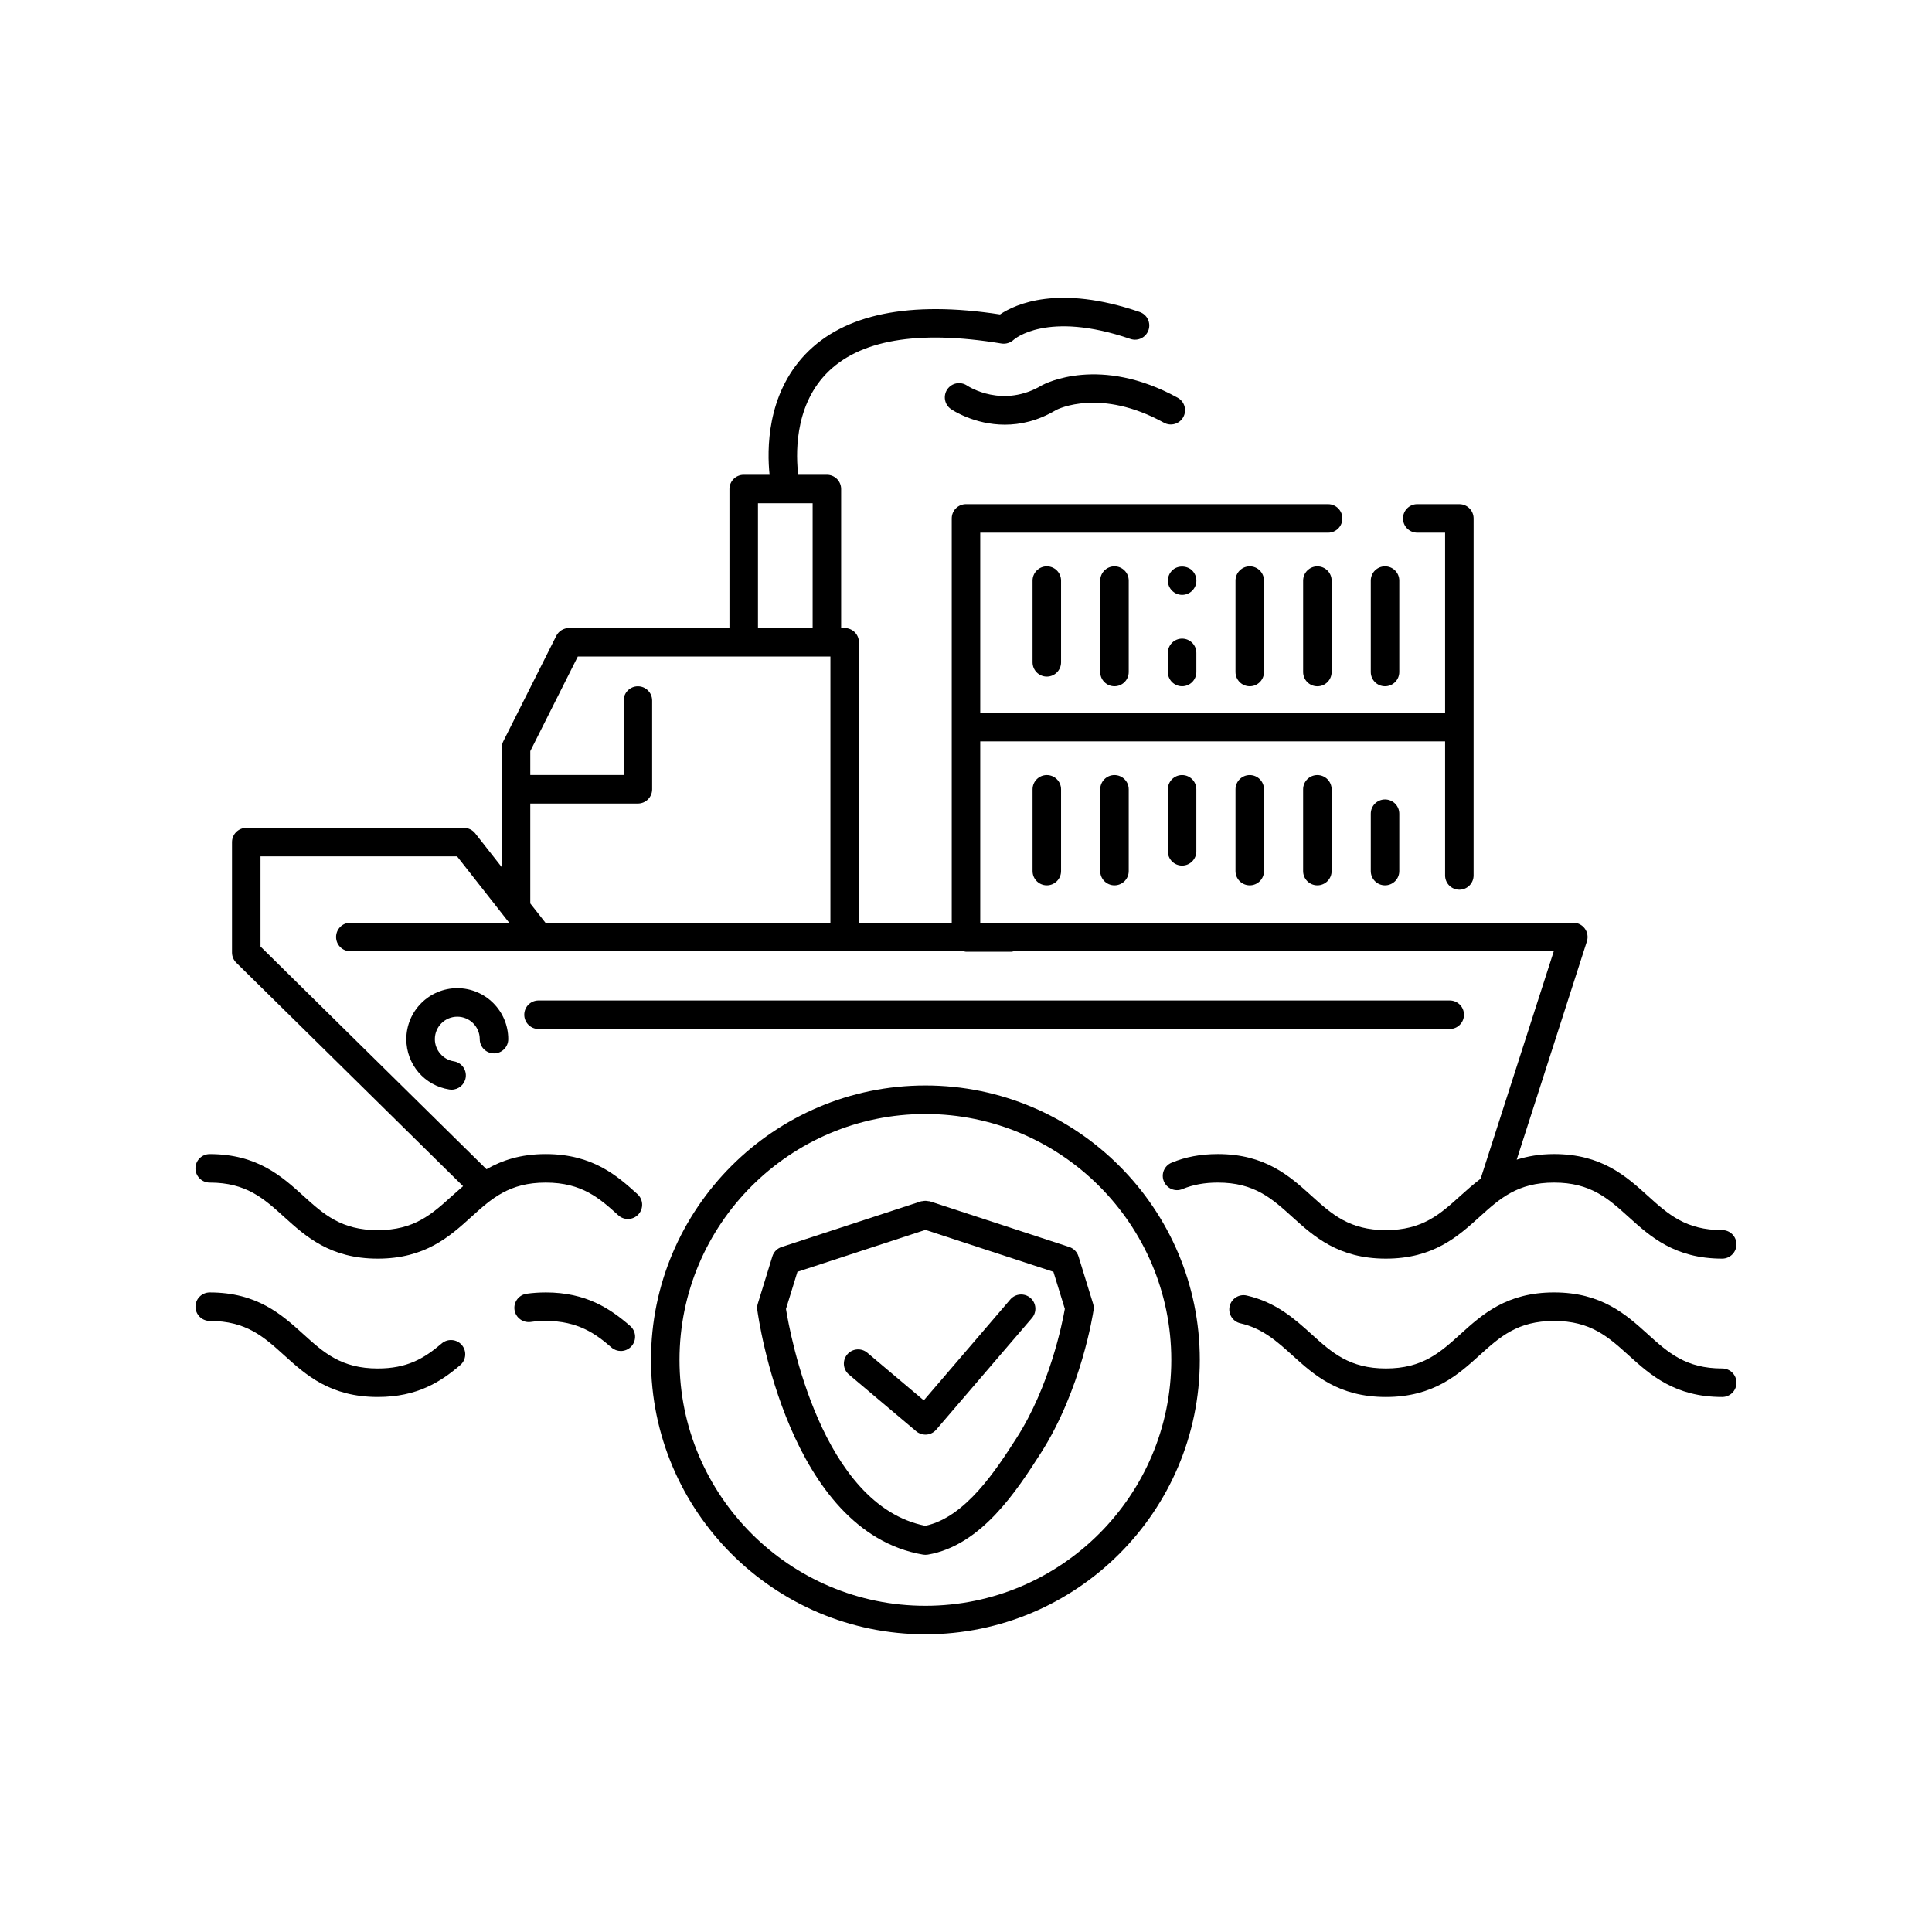<?xml version="1.0" encoding="UTF-8"?>
<!-- Uploaded to: ICON Repo, www.svgrepo.com, Generator: ICON Repo Mixer Tools -->
<svg fill="#000000" width="800px" height="800px" version="1.1" viewBox="144 144 512 512" xmlns="http://www.w3.org/2000/svg">
 <g>
  <path d="m420.19 246.07c-10.402 6.242-19.449 0.414-19.902 0.113-1.719-1.16-4.062-0.73-5.238 0.988-1.18 1.723-0.742 4.074 0.98 5.254 0.359 0.246 6.152 4.121 14.266 4.121 4.078 0 8.746-0.98 13.598-3.898 0.477-0.25 11.789-5.871 28.555 3.375 1.832 1.008 4.129 0.344 5.133-1.484 1.008-1.828 0.344-4.129-1.484-5.133-20.555-11.328-35.137-3.754-35.906-3.336z"/>
  <path d="m600.41 469.99c-9.684 0-14.348-4.215-19.746-9.098-5.727-5.18-12.219-11.055-24.816-11.055-3.836 0-7.055 0.59-9.91 1.492l18.605-57.855c0.371-1.148 0.168-2.406-0.543-3.383-0.711-0.973-1.844-1.551-3.055-1.551h-157.17v-48.066h123.19v35.531c0 2.086 1.691 3.777 3.777 3.777 2.086 0 3.777-1.691 3.777-3.777v-39.312l0.004-55.305c0-2.086-1.691-3.777-3.777-3.777l-11.16-0.004c-2.086 0-3.777 1.691-3.777 3.777 0 2.086 1.691 3.777 3.777 3.777h7.379v47.754l-123.19 0.004v-47.754h92.188c2.086 0 3.777-1.691 3.777-3.777s-1.691-3.777-3.777-3.777l-95.965-0.004c-2.086 0-3.777 1.691-3.777 3.777v107.16h-24.594l-0.004-74.332c0-2.086-1.691-3.777-3.777-3.777h-0.934v-36.836c0-2.086-1.691-3.777-3.777-3.777h-7.59c-0.578-4.652-1.266-17.719 7.356-26.719 8.641-9.027 24.285-11.742 46.508-8.059 1.148 0.195 2.387-0.211 3.246-1.012 0.082-0.078 8.742-7.816 30.91-0.207 1.988 0.676 4.121-0.375 4.801-2.348 0.676-1.977-0.375-4.121-2.348-4.801-21.52-7.383-32.98-2.066-37.004 0.656-23.984-3.691-41.328-0.145-51.574 10.547-10.336 10.793-10.172 25.48-9.496 31.945h-6.856c-2.086 0-3.777 1.691-3.777 3.777v36.836h-42.52c-1.43 0-2.734 0.805-3.375 2.082l-14.043 27.945c-0.266 0.527-0.402 1.109-0.402 1.699v31.645l-7.035-8.961c-0.715-0.91-1.812-1.445-2.973-1.445h-57.703c-2.086 0-3.777 1.691-3.777 3.777v29.25c0 1.012 0.406 1.98 1.125 2.691l60.113 59.23c-0.996 0.852-1.961 1.707-2.894 2.551-5.391 4.883-10.051 9.098-19.723 9.098-9.676 0-14.336-4.215-19.727-9.098-5.723-5.18-12.211-11.055-24.801-11.055-2.086 0-3.777 1.691-3.777 3.777s1.691 3.777 3.777 3.777c9.676 0 14.336 4.215 19.727 9.098 5.723 5.18 12.211 11.055 24.801 11.055 12.586 0 19.074-5.871 24.793-11.055 5.391-4.883 10.051-9.098 19.723-9.098 9.656 0 14.316 4.211 19.25 8.668 1.547 1.406 3.938 1.281 5.336-0.27 1.398-1.547 1.277-3.938-0.27-5.336-5.234-4.734-11.75-10.621-24.316-10.621-6.699 0-11.641 1.684-15.688 4.019l-59.891-59.023v-23.891h52.086l13.812 17.594h-42.098c-2.086 0-3.777 1.691-3.777 3.777 0 2.086 1.691 3.777 3.777 3.777h162.55c0.203 0.039 0.391 0.129 0.609 0.129h12.016c0.215 0 0.402-0.09 0.609-0.121h143.14l-19.383 60.27c-1.926 1.465-3.684 3.016-5.352 4.523-5.398 4.883-10.062 9.098-19.75 9.098-9.676 0-14.336-4.215-19.73-9.098-5.723-5.18-12.215-11.055-24.805-11.055-4.531 0-8.543 0.746-12.262 2.289-1.93 0.797-2.848 3.008-2.047 4.934 0.801 1.93 3.008 2.859 4.934 2.047 2.789-1.152 5.852-1.711 9.371-1.711 9.676 0 14.336 4.215 19.73 9.098 5.723 5.18 12.215 11.055 24.801 11.055 12.598 0 19.09-5.871 24.816-11.055 5.398-4.883 10.062-9.098 19.75-9.098s14.348 4.215 19.75 9.098c5.727 5.18 12.219 11.055 24.812 11.055 2.086 0 3.777-1.691 3.777-3.777 0.012-2.09-1.68-3.785-3.766-3.785zm-255.54-192.62h14.488v33.059h-14.488zm-60.34 79.578h28.52c2.086 0 3.777-1.691 3.777-3.777v-23.52c0-2.086-1.691-3.777-3.777-3.777-2.086 0-3.777 1.691-3.777 3.777v19.742h-24.742v-6.344l12.594-25.062h66.945v70.555l-75.52-0.004-4.019-5.121z"/>
  <path d="m600.41 506.66c-9.684 0-14.348-4.215-19.746-9.098-5.727-5.18-12.219-11.055-24.816-11.055-12.598 0-19.09 5.871-24.816 11.055-5.398 4.883-10.062 9.098-19.75 9.098-9.676 0-14.336-4.215-19.73-9.098-4.375-3.957-9.332-8.445-17.16-10.234-2.027-0.469-4.059 0.809-4.523 2.84-0.465 2.035 0.809 4.059 2.84 4.523 5.902 1.352 9.723 4.809 13.77 8.473 5.723 5.18 12.211 11.055 24.801 11.055 12.598 0 19.09-5.871 24.816-11.055 5.398-4.883 10.062-9.098 19.75-9.098s14.348 4.215 19.75 9.098c5.727 5.18 12.219 11.055 24.812 11.055 2.086 0 3.777-1.691 3.777-3.777 0.004-2.09-1.688-3.781-3.773-3.781z"/>
  <path d="m288.63 486.51c-1.75 0-3.457 0.117-5.07 0.344-2.066 0.293-3.504 2.203-3.211 4.269 0.293 2.066 2.211 3.473 4.269 3.211 1.246-0.176 2.574-0.27 4.012-0.27 8.613 0 13.324 3.477 17.414 7.035 0.715 0.625 1.602 0.93 2.481 0.93 1.055 0 2.106-0.441 2.852-1.297 1.371-1.574 1.207-3.961-0.367-5.332-5.305-4.613-11.688-8.891-22.379-8.891z"/>
  <path d="m261.06 500.03c-4.793 4.098-9.297 6.633-16.949 6.633-9.676 0-14.336-4.215-19.727-9.098-5.723-5.18-12.211-11.055-24.801-11.055-2.086 0-3.777 1.691-3.777 3.777 0 2.086 1.691 3.777 3.777 3.777 9.676 0 14.336 4.215 19.727 9.098 5.723 5.18 12.211 11.055 24.801 11.055 10.527 0 16.727-4.059 21.859-8.445 1.586-1.355 1.773-3.742 0.418-5.328-1.352-1.578-3.742-1.77-5.328-0.414z"/>
  <path d="m417.64 353.18v21.668c0 2.086 1.691 3.777 3.777 3.777s3.777-1.691 3.777-3.777v-21.668c0-2.086-1.691-3.777-3.777-3.777-2.086-0.004-3.777 1.691-3.777 3.777z"/>
  <path d="m435.57 353.18v21.668c0 2.086 1.691 3.777 3.777 3.777s3.777-1.691 3.777-3.777v-21.668c0-2.086-1.691-3.777-3.777-3.777-2.082-0.004-3.777 1.691-3.777 3.777z"/>
  <path d="m453.49 353.18v16.434c0 2.086 1.691 3.777 3.777 3.777 2.086 0 3.777-1.691 3.777-3.777v-16.434c0-2.086-1.691-3.777-3.777-3.777-2.082-0.004-3.777 1.691-3.777 3.777z"/>
  <path d="m471.42 353.18v21.668c0 2.086 1.691 3.777 3.777 3.777 2.086 0 3.777-1.691 3.777-3.777v-21.668c0-2.086-1.691-3.777-3.777-3.777-2.086-0.004-3.777 1.691-3.777 3.777z"/>
  <path d="m489.34 353.18v21.668c0 2.086 1.691 3.777 3.777 3.777 2.086 0 3.777-1.691 3.777-3.777v-21.668c0-2.086-1.691-3.777-3.777-3.777-2.086-0.004-3.777 1.691-3.777 3.777z"/>
  <path d="m507.27 359.64v15.207c0 2.086 1.691 3.777 3.777 3.777s3.777-1.691 3.777-3.777v-15.207c0-2.086-1.691-3.777-3.777-3.777s-3.777 1.691-3.777 3.777z"/>
  <path d="m417.64 297.86v21.668c0 2.086 1.691 3.777 3.777 3.777s3.777-1.691 3.777-3.777v-21.668c0-2.086-1.691-3.777-3.777-3.777s-3.777 1.691-3.777 3.777z"/>
  <path d="m435.57 297.86v24.23c0 2.086 1.691 3.777 3.777 3.777s3.777-1.691 3.777-3.777v-24.23c0-2.086-1.691-3.777-3.777-3.777-2.082 0-3.777 1.691-3.777 3.777z"/>
  <path d="m457.27 313.24c-2.086 0-3.777 1.691-3.777 3.777v5.07c0 2.086 1.691 3.777 3.777 3.777 2.086 0 3.777-1.691 3.777-3.777v-5.07c0-2.082-1.691-3.777-3.777-3.777z"/>
  <path d="m459.95 295.2c-1.41-1.41-3.981-1.41-5.34 0-0.707 0.707-1.109 1.664-1.109 2.672s0.402 1.965 1.109 2.668c0.707 0.707 1.664 1.109 2.668 1.109 1.008 0 1.965-0.402 2.672-1.109s1.105-1.664 1.105-2.668c0-1.008-0.402-1.965-1.105-2.672z"/>
  <path d="m471.42 297.86v24.23c0 2.086 1.691 3.777 3.777 3.777 2.086 0 3.777-1.691 3.777-3.777v-24.23c0-2.086-1.691-3.777-3.777-3.777-2.086 0-3.777 1.691-3.777 3.777z"/>
  <path d="m493.12 294.09c-2.086 0-3.777 1.691-3.777 3.777v24.23c0 2.086 1.691 3.777 3.777 3.777 2.086 0 3.777-1.691 3.777-3.777v-24.23c0.004-2.086-1.691-3.777-3.777-3.777z"/>
  <path d="m507.27 297.86v24.23c0 2.086 1.691 3.777 3.777 3.777s3.777-1.691 3.777-3.777v-24.23c0-2.086-1.691-3.777-3.777-3.777s-3.777 1.691-3.777 3.777z"/>
  <path d="m265.19 413.43c3.277 0 5.949 2.668 5.949 5.949 0 2.086 1.691 3.777 3.777 3.777 2.086 0 3.777-1.691 3.777-3.777 0-7.445-6.059-13.504-13.504-13.504-7.449 0-13.508 6.059-13.508 13.504 0 6.699 4.797 12.312 11.41 13.348 0.195 0.031 0.395 0.043 0.59 0.043 1.828 0 3.438-1.332 3.731-3.195 0.32-2.062-1.086-3.992-3.152-4.316-2.859-0.449-5.019-2.973-5.019-5.879 0-3.281 2.668-5.949 5.949-5.949z"/>
  <path d="m531.97 412.91c0-2.086-1.691-3.777-3.777-3.777h-241.48c-2.086 0-3.777 1.691-3.777 3.777 0 2.086 1.691 3.777 3.777 3.777h241.48c2.086 0.004 3.777-1.688 3.777-3.777z"/>
  <path d="m429.81 476.95c-0.363-1.172-1.27-2.098-2.434-2.481l-36.953-12.105c-0.137-0.043-0.273-0.02-0.414-0.047-0.254-0.055-0.5-0.09-0.766-0.09-0.262 0-0.504 0.035-0.754 0.09-0.141 0.027-0.277 0.004-0.418 0.051l-36.953 12.105c-1.168 0.383-2.074 1.305-2.434 2.481l-3.863 12.547c-0.16 0.523-0.207 1.074-0.133 1.617 0.32 2.398 8.32 58.781 43.926 64.871 0.211 0.035 0.418 0.051 0.625 0.051h0.008 0.004 0.004 0.008c0.207 0 0.414-0.016 0.625-0.051 14.223-2.43 23.633-17.09 29.863-26.789 10.824-16.859 13.93-37.176 14.055-38.031 0.082-0.559 0.039-1.125-0.125-1.664zm-16.426 48.16c-5.406 8.418-13.539 21-24.168 23.242-27.547-5.441-35.863-50.863-36.922-57.461l3.035-9.852 33.918-11.109 33.918 11.109 3.027 9.824c-0.68 3.848-4.012 20.547-12.809 34.246z"/>
  <path d="m411.74 488.37-22.926 26.746-14.965-12.621c-1.598-1.348-3.984-1.141-5.324 0.453-1.344 1.594-1.145 3.977 0.453 5.324l17.828 15.035c0.707 0.598 1.57 0.891 2.434 0.891 1.066 0 2.125-0.449 2.871-1.32l25.367-29.59c1.359-1.586 1.176-3.969-0.41-5.328-1.582-1.352-3.965-1.172-5.328 0.41z"/>
  <path d="m389.24 431.66c-40.098 0-72.719 32.621-72.719 72.719 0 40.102 32.621 72.723 72.719 72.723 40.098 0 72.719-32.621 72.719-72.723 0.004-40.098-32.621-72.719-72.719-72.719zm0 137.89c-35.93 0-65.164-29.23-65.164-65.164 0-35.93 29.23-65.164 65.164-65.164 35.93 0 65.164 29.23 65.164 65.164 0 35.93-29.23 65.164-65.164 65.164z"/>
 </g>
</svg>